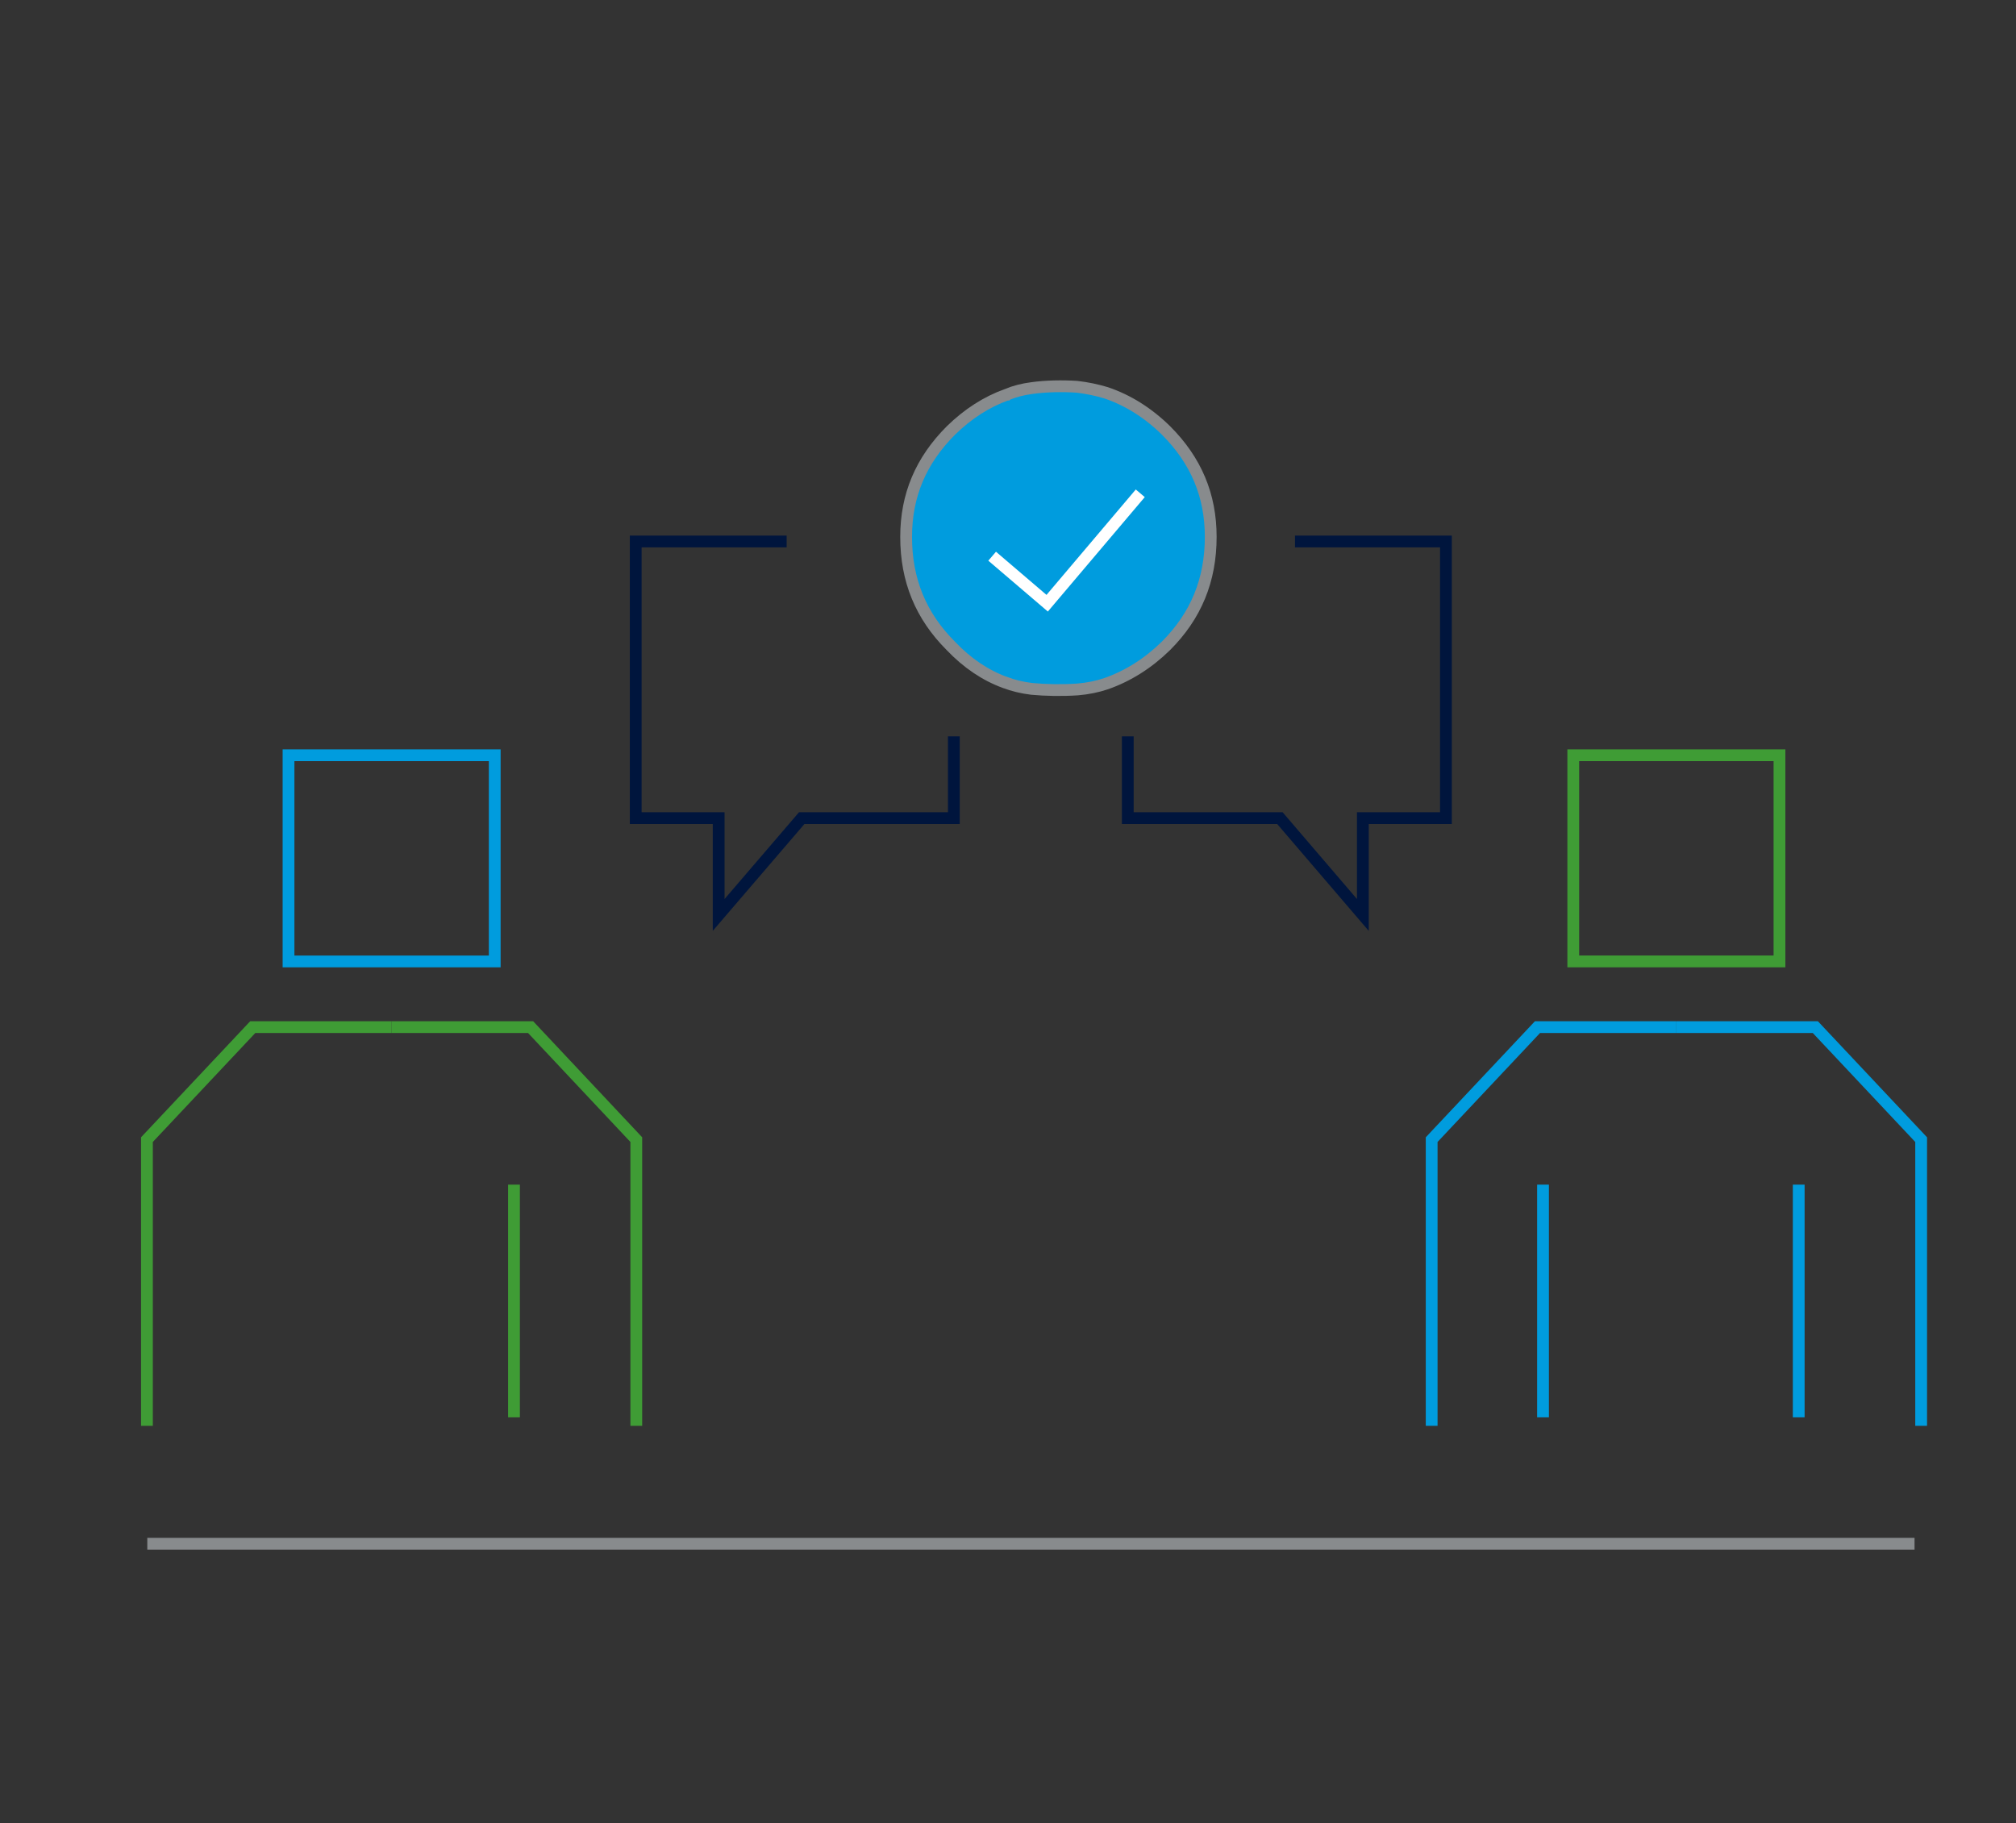 <?xml version="1.0" encoding="utf-8"?>
<!-- Generator: Adobe Illustrator 27.7.0, SVG Export Plug-In . SVG Version: 6.00 Build 0)  -->
<svg version="1.1" id="Layer_1" xmlns="http://www.w3.org/2000/svg" xmlns:xlink="http://www.w3.org/1999/xlink" x="0px" y="0px"
	 viewBox="0 0 171.09 154.74" style="enable-background:new 0 0 171.09 154.74;" xml:space="preserve">
<rect x="0" y="0" width="171.09" height="154.74" fill="#333333" stroke="none"/>
<style type="text/css">
	.st0{fill:none;stroke:#009CDE;}
	.st1{fill:none;stroke:#888B8D;stroke-miterlimit:10;}
	.st2{fill:none;stroke:#009CDE;stroke-miterlimit:10;}
	.st3{fill:none;stroke:#3F9C35;stroke-miterlimit:10;}
	.st4{fill:#E7E8E8;stroke:#3F9C35;stroke-miterlimit:10;}
	.st5{fill:#E7E8E8;stroke:#009CDE;stroke-miterlimit:10;}
	.st6{fill:none;stroke:#00153D;stroke-miterlimit:10;}
	.st7{fill:#009CDE;stroke:#888B8D;}
	.st8{fill:none;stroke:#FFFFFF;}
</style>
<g>
	<path class="st0" d="M119.56,100.33"/>
</g>
<line class="st1" x1="12.5" y1="131.03" x2="162.48" y2="131.03"/>
<rect x="24.49" y="64.1" transform="matrix(-1.836970e-16 1 -1 -1.836970e-16 106.086 39.614)" class="st2" width="17.5" height="17.5"/>
<polyline class="st3" points="33.24,87.18 45.03,87.18 54,96.73 54,121.02 "/>
<polyline class="st3" points="33.24,87.18 21.45,87.18 12.47,96.73 12.47,121.02 "/>
<line class="st4" x1="43.62" y1="100.55" x2="43.62" y2="120.3"/>
<rect x="133.52" y="64.1" transform="matrix(-1.836970e-16 1 -1 -1.836970e-16 215.117 -69.417)" class="st3" width="17.5" height="17.5"/>
<polyline class="st2" points="142.27,87.18 154.06,87.18 163.04,96.73 163.04,121.02 "/>
<polyline class="st2" points="142.27,87.18 130.48,87.18 121.5,96.73 121.5,121.02 "/>
<line class="st5" x1="130.95" y1="100.55" x2="130.95" y2="120.3"/>
<line class="st5" x1="152.65" y1="100.55" x2="152.65" y2="120.3"/>
<g>
	<g>
		<polyline class="st6" points="80.95,62.5 80.95,69.44 68.04,69.44 60.99,77.66 60.99,69.44 53.95,69.44 53.95,45.96 66.76,45.96 
					"/>
	</g>
</g>
<g>
	<g>
		<polyline class="st6" points="95.71,62.5 95.71,69.44 108.62,69.44 115.66,77.66 115.66,69.44 122.71,69.44 122.71,45.96 
			109.9,45.96 		"/>
	</g>
</g>
<path class="st7" d="M85.27,57.92c0,0,0.01,0,0.01,0c0.7,0.27,1.46,0.45,2.27,0.55c1.17,0.11,2.55,0.14,3.89,0.05
	c0.86-0.07,1.7-0.24,2.46-0.5c0,0,0,0,0,0c1.84-0.65,3.54-1.72,5.05-3.2c2.55-2.55,3.8-5.58,3.8-9.25c0-3.52-1.24-6.48-3.8-9.04
	c-1.53-1.5-3.24-2.57-5.08-3.19c-0.79-0.24-1.62-0.41-2.47-0.51c-1.21-0.08-2.63-0.06-3.83,0.11c-0.77,0.1-1.47,0.28-2.09,0.54
	c-0.01,0.01-0.03,0.01-0.04,0.02c0,0,0,0-0.01,0c-1.7,0.61-3.29,1.63-4.73,3.04c-2.55,2.55-3.8,5.51-3.8,9.03
	c0,3.67,1.24,6.7,3.8,9.26C82.08,56.28,83.61,57.31,85.27,57.92z"/>
<polyline class="st8" points="96.77,41.87 88.87,51.2 84.2,47.21 "/>
</svg>
